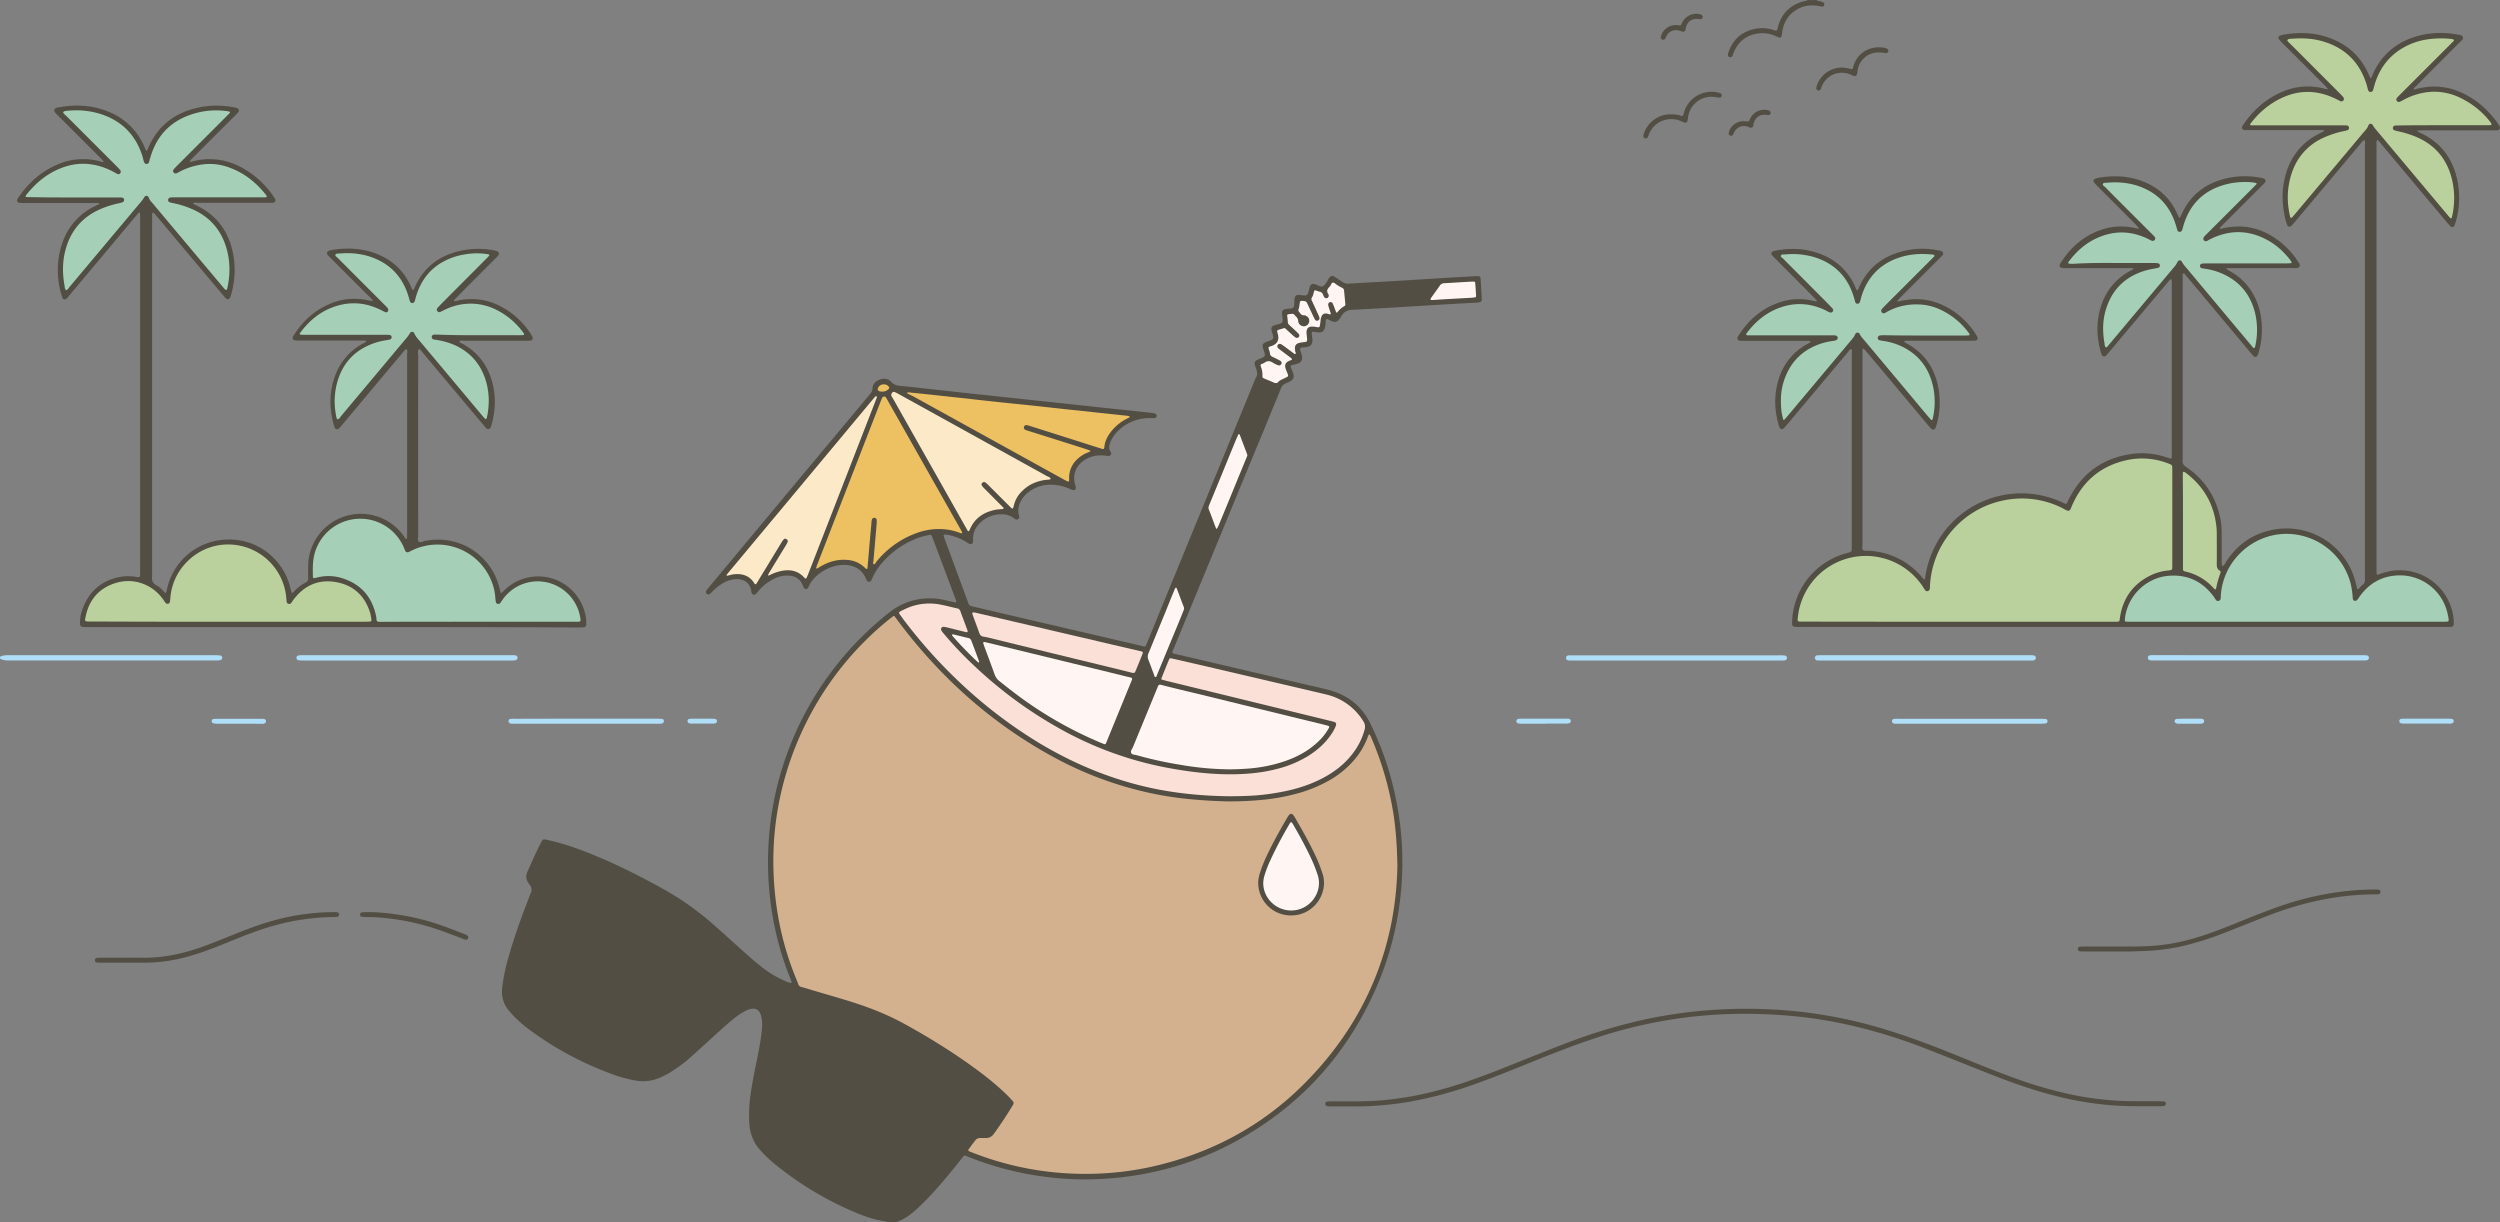 <svg xmlns="http://www.w3.org/2000/svg" viewBox="0 0 2433.6 1189.8"><rect x="0" y="0" width="2433.6" height="1189.8" fill="#808080" stroke="none"/><defs><style>.cls-1{fill:#524e43;}.cls-2{fill:#edc062;}.cls-3{fill:#d3b18f;}.cls-4{fill:#fae0d6;}.cls-5{fill:#fff6f3;}.cls-6{fill:#fce9c8;}.cls-7{fill:#bbd19d;}.cls-8{fill:#a5d0b7;}.cls-9{fill:#aedef8;}</style></defs><g id="Ebene_2" data-name="Ebene 2"><g id="Ebene_1-2" data-name="Ebene 1"><g id="Ebene_2-2" data-name="Ebene 2"><g id="Capa_1" data-name="Capa 1"><path class="cls-1" d="M863,1189.5c-.4-.2-.8-.6-1.3-.6-11.2-1.6-21.7-5.4-32-9.9a319.27,319.27,0,0,1-77.1-47.2,127.58,127.58,0,0,1-12.4-12c-6.8-7.4-10.1-16.2-10.8-26.1a144.4,144.4,0,0,1,1.5-30.1c2-13.6,5-27,7.6-40.5,1.3-6.8,2.4-13.5,3.1-20.4.4-4.3.6-8.6-.5-12.9a25.33,25.33,0,0,0-1.2-3.6,7,7,0,0,0-7.3-4.3,15.88,15.88,0,0,0-6,1.7,59,59,0,0,0-10.9,6.9c-7,5.4-13.4,11.4-19.9,17.3-7.8,7.1-15.6,14.2-23.5,21.3a136,136,0,0,1-16,12.3,89.18,89.18,0,0,1-15.2,8.2,40.61,40.61,0,0,1-22.6,2.2,130.5,130.5,0,0,1-25.3-7.2,316.87,316.87,0,0,1-77.4-41.9,125.93,125.93,0,0,1-15.6-13.5c-1.7-1.7-3.2-3.6-4.8-5.4-5.6-6.6-7.5-14.2-6.5-22.8a180.91,180.91,0,0,1,5.8-28.2c5.6-20,12.7-39.6,20.2-59a27.81,27.81,0,0,1,1.6-4,7.42,7.42,0,0,0-.9-8.5c-.4-.5-.7-1.1-1.1-1.6-2.6-3.6-2.8-7.2-1-11.3,3.6-8,7.1-16.1,11-24,.9-1.7,1.7-3.5,2.6-5.1,1.2-2.1,2-2.5,4.3-2,4.4,1,8.7,1.9,13,3.2,15.9,4.5,31.2,10.6,46.2,17.2,19.3,8.6,38.1,18.2,56.5,28.5a279.63,279.63,0,0,1,48.3,34.6c9.4,8.2,18.6,16.7,27.9,25,6.7,6,13.4,11.9,20.5,17.3a97.92,97.92,0,0,0,22.5,12.7,30.05,30.05,0,0,0,3.2,1.1c.6.2,1.2-.5,1-1.2-.3-.9-.6-1.8-1-2.7a299.07,299.07,0,0,1-17.8-63.6A309,309,0,0,1,866.1,595.9a61.83,61.83,0,0,1,27.7-12.5,65.41,65.41,0,0,1,25.7.7c3.4.8,6.8,1.6,10.3,2.3a1,1,0,0,0,1.1-.6v-.5c-.3-1.1-.7-2.1-1.1-3.2-7.2-19.2-14.4-38.3-21.6-57.5-2-5.2-1.7-4.1-6.1-3.3a55.14,55.14,0,0,0-13.2,4.3,84,84,0,0,0-31.2,23.5,58,58,0,0,0-8.8,14.2c-.6,1.3-1,2.9-2.7,3-2.1.2-2.6-1.5-3.2-3-4.1-9.3-11.5-13.2-21.4-13.4-12.5-.3-28.8,8.4-34.3,20.9a5.56,5.56,0,0,1-.9,1.7,2.61,2.61,0,0,1-3.5.3,1.79,1.79,0,0,1-.5-.7c-.5-1-.8-2.1-1.3-3.1a14.22,14.22,0,0,0-11.4-8.5,27,27,0,0,0-13.2,1.6,45.43,45.43,0,0,0-18.1,13.1,34.67,34.67,0,0,1-2.5,2.9c-1.6,1.6-3.8.8-4.4-1.4-.1-.5-.1-1-.2-1.4-1.3-8.7-8.1-12-15.6-11.5a28.28,28.28,0,0,0-12.6,4.3,45.51,45.51,0,0,0-9.7,7.8c-.8.8-1.6,1.6-2.4,2.3a2,2,0,0,1-2.7,0,2.24,2.24,0,0,1-.9-2.9,17.66,17.66,0,0,1,2.6-3.5q18.9-22.65,37.8-45.4,59.1-70.95,118.4-141.9c1.5-1.8,3-3.5,3.1-6.2.3-4.4,2.9-7.3,7.1-8.8s8.3-1,11.1,2.2c2.5,2.8,5.3,3.6,8.7,3.9,11.1,1.1,22.3,2.3,33.4,3.6,10.3,1.1,20.7,2.3,31,3.4,10,1.1,20,2.1,30.1,3.2,10.8,1.2,21.6,2.3,32.4,3.5,10,1.1,20,2.1,30.1,3.2,10.8,1.2,21.6,2.3,32.4,3.5,7,.8,14,1.5,21,2.2l35.8,3.9a12.86,12.86,0,0,1,1.9.4,2.32,2.32,0,0,1,1.6,2.6,2.13,2.13,0,0,1-1.9,1.9c-1.4.1-2.9,0-4.3,0a43.38,43.38,0,0,0-29.9,11.1,36.33,36.33,0,0,0-6.5,7.6,27.66,27.66,0,0,0-2.9,6c-.8,2.7-1.1,5.3.6,7.9.6,1,1.1,2,.3,3.1-.8,1.3-2.1,1.3-3.4,1.1a36.57,36.57,0,0,0-5.7-.5,28.27,28.27,0,0,0-16,4.2c-7.1,4.4-12.8,12.9-9.7,23.9a16.65,16.65,0,0,1,.8,3.2,2.18,2.18,0,0,1-1.9,2.5h-.8a26,26,0,0,1-3.6-1.3,43.28,43.28,0,0,0-16.2-3.9,35.08,35.08,0,0,0-23.4,7,28.72,28.72,0,0,0-7.3,8.2,18.6,18.6,0,0,0-2.4,13.8c.1.3.1.6.2.9.4,1.3.5,2.6-.8,3.5s-2.4.4-3.5-.4a18.68,18.68,0,0,0-11.5-4.2,29.07,29.07,0,0,0-23.2,9.5,20.34,20.34,0,0,0-5.7,14.4v2.9a2.44,2.44,0,0,1-2.6,2.2,1.93,1.93,0,0,1-1-.3c-1.1-.6-2.2-1.3-3.3-2a54.28,54.28,0,0,0-17.8-6.8,14.15,14.15,0,0,0-2.9-.2c-.8,0-1.2.5-1,1.2a25.33,25.33,0,0,0,1.2,3.6L942,585.5c.2.6.5,1.2.7,1.8.5,1.8,1.7,2.5,3.4,2.9,8.3,1.9,16.5,3.8,24.8,5.8q69.3,16.2,138.7,32.3c6.2,1.4,4.9,2.4,7.5-3.8l104.1-253.8a20.29,20.29,0,0,1,1.1-2.6c2.2-3,1.6-6,.5-9.1-.4-1.2-.9-2.4-1.2-3.6a3.84,3.84,0,0,1,2-4.9,12.27,12.27,0,0,1,2.6-1.2c.9-.4,1.8-.7,2.7-1.1,2.3-1.2,2.8-2.2,2.1-4.6-.5-1.7-1.2-3.3-1.6-5-.8-2.8-.1-4.2,2.5-5.4,1.7-.8,3.6-1.3,5.4-2.1s2.4-1.9,2-3.8c-.3-1.7-1-3.4-1.4-5.1-.8-3.3.1-4.8,3.3-5.8,1.7-.5,3.4-.8,5.1-1.4,1.9-.7,2.5-1.7,2.4-3.7s-.6-3.8-.7-5.7c-.2-3.1.9-4.4,4-4.9,1.1-.2,2.2-.1,3.3-.2,3.7-.4,4.4-1.2,4.6-4.8.1-1.6,0-3.2.2-4.8.4-2.9,1.6-3.9,4.5-3.8,1.6.1,3.2.4,4.8.5,2.2.2,3.3-.4,4-2.5s1-4,1.7-6c.9-2.5,2.4-3.2,4.9-2.5,1.5.5,3,1.2,4.4,1.8,2.1,1,3.7.4,5.1-1.2a25.88,25.88,0,0,0,3.4-5.2c2.3-4,3.8-4.3,7.7-1.7,2.4,1.6,4.8,3.2,7.2,4.7a8.18,8.18,0,0,0,5.1,1.1c15.2-.9,30.3-1.7,45.5-2.6,18.5-1.1,37-2.3,55.6-3.4l21.1-1.2c1.1-.1,2.2-.1,3.4-.1,1.9.1,2.7.8,2.8,2.6.4,6.5.8,13.1,1.1,19.6.1,2.3-.7,3-3.1,3.4-.6.1-1.3.1-1.9.2-12.9.7-25.9,1.4-38.8,2.2l-39.8,2.4c-6.2.4-12.5.8-18.7,1.1-7.8.4-15.6,1-23.5,1.2-4.8.1-8.3,2-10.7,6-.6,1-1.2,1.9-1.8,2.8-2.2,3.1-4.4,3.7-7.9,2.3-1-.4-2-1.1-3-1.5-1.9-.9-2.5-.6-2.7,1.7-.1,1-.1,1.9-.2,2.9a15.79,15.79,0,0,1-.9,4.2,5,5,0,0,1-5,3.7,27.76,27.76,0,0,1-5.7-.7c-1.2-.2-1.8.4-1.8,1.6s.2,2.2.3,3.3.3,1.9.4,2.9c.2,4.1-1.5,6.4-5.6,7.1-1.6.3-3.2.3-4.8.5q-2.1.3-1.5,2.4c.3,1.1.7,2.1,1,3.2.2.8.4,1.5.6,2.3.8,4.4-.5,6.7-4.8,8-1.5.5-3.1.8-4.6,1.2s-1.7,1.1-1.2,2.6c.7,1.8,1.5,3.5,2.1,5.4,1.2,3.8.3,6-3.2,8a22.13,22.13,0,0,1-3.5,1.6,8.61,8.61,0,0,0-5.4,5.6c-8.7,21.3-17.4,42.6-26.3,63.9q-38.7,94-77.5,188a3.55,3.55,0,0,1-.4.9c-1.6,4-2.6,4.3,2.7,5.5,39.4,9.1,78.8,18.4,118.1,27.6,9.6,2.3,19.3,4.4,28.9,6.8,19.2,4.7,33.4,15.8,42,33.5a302.72,302.72,0,0,1,25.3,76.3,298.82,298.82,0,0,1,5.4,68.7,305.14,305.14,0,0,1-30.4,123q-44.25,91.5-133.9,139.5a301.66,301.66,0,0,1-93.7,31.6,313,313,0,0,1-56.4,4.1,307,307,0,0,1-106.7-21.4c-5.9-2.3-4.4-2.9-8.5,2.2-10.5,13.2-21.1,26.2-32.8,38.3-2.7,2.8-5.4,5.5-8.2,8.1-6.7,6.2-13.7,12-22.7,14.6A61.82,61.82,0,0,0,863,1189.5Z"/><path class="cls-2" d="M882.7,382.7l.1-.2-.1.2c2.3,1.2,4.8,2.3,7.2,3.6L1036,467a35.92,35.92,0,0,0,3.4,1.7c.7.3,1.2-.1,1.3-.8a9.64,9.64,0,0,0,0-2.4c0-8.6,3.7-15.4,10.4-20.6a30.61,30.61,0,0,1,7-4.1c.9-.4,1.8-.7,2.7-1.1.3-.1.5-.4.7-.6-.2-.2-.4-.5-.7-.6-1.5-.6-3-1.1-4.5-1.6-18.1-5.8-36.3-11.5-54.4-17.2-1.2-.4-2.5-.7-3.6-1.2a2.39,2.39,0,0,1-1.5-3v-.1a2.57,2.57,0,0,1,3.2-1.5c1.2.3,2.5.7,3.7,1.1q27.9,8.85,55.7,17.7c4.4,1.4,8.8,2.8,13.3,4.2,1.5.5,2.1.1,2.3-1.5.5-5.8,3-10.7,6.5-15.2a46.46,46.46,0,0,1,14.6-12.2c1.1-.6,2.3-1.2,3.4-1.8.1-.1.3-.3.2-.4s-.2-.6-.4-.6a18.92,18.92,0,0,0-2.3-.5c-9.7-1-19.4-2.1-29.1-3.1l-31-3.3c-10.3-1.1-20.7-2.3-31-3.4s-20.7-2.1-31-3.2c-13.4-1.4-26.7-2.9-40-4.4-11.4-1.2-22.9-2.5-34.3-3.7-4.6-.5-9.2-.9-13.8-1.4C885,381.9,883.7,381.7,882.7,382.7Z"/><path class="cls-3" d="M1360.3,842.8c-.4-18.8-1.4-33.8-3.6-48.7a309.48,309.48,0,0,0-21.8-75.9,21,21,0,0,0-1.5-3c-.3-.5-.8-.5-1,0a28.8,28.8,0,0,0-1.3,3.1,73,73,0,0,1-12.7,21.3,91.47,91.47,0,0,1-25.6,20.7,134.67,134.67,0,0,1-31.1,12.4,195.24,195.24,0,0,1-34,6,311,311,0,0,1-37.4,1.3c-11.2-.4-22.4-1.1-33.5-2.2a333.16,333.16,0,0,1-39.8-6.4,351.09,351.09,0,0,1-93.4-35.5c-59.8-32.9-109.3-77.6-150-132.2-.9-1.2-1.7-2.3-2.6-3.5a1.13,1.13,0,0,0-1.5-.4.22.22,0,0,0-.2.2c-1.2.9-2.3,1.7-3.4,2.6a286.07,286.07,0,0,0-23.3,20.8c-53,52.4-85.6,124.7-89.4,199.4a312.66,312.66,0,0,0,3.4,64.1,292.46,292.46,0,0,0,18.8,66.8c3.1,7.6,1.1,5.9,9.1,8.3,14.1,4.3,28.2,8.2,42.3,12.6,18.7,5.8,36.8,12.8,54,22.3,18.5,10.2,36.6,21.1,54,33,15.2,10.4,30,21.3,43.4,34,2.4,2.3,4.8,4.7,7,7.2,1.9,2.1,1.9,2.7.5,5.1q-8.55,14.1-18.3,27.6a9,9,0,0,1-7.8,4h-5.3a5.69,5.69,0,0,0-5,2.4c-2.1,2.8-4.3,5.6-6.3,8.4-.7,1-.5,1.7.6,2.2a13.36,13.36,0,0,0,1.8.7,298.26,298.26,0,0,0,93.7,20.7,312.65,312.65,0,0,0,42.2-.5,293.74,293.74,0,0,0,41.7-6.4c59.1-13.6,110.1-41.8,151.9-85.8C1331.1,990.7,1358.8,920.1,1360.3,842.8Z"/><path class="cls-4" d="M1197,775.1c19.9-.1,32.7-.8,50.4-4.2,13.9-2.6,27.3-6.7,39.9-13.3,11.5-6,21.6-13.7,29.5-24.1a66.34,66.34,0,0,0,11.5-23,9.75,9.75,0,0,0-1.3-8.6,57.49,57.49,0,0,0-32.8-25c-2.6-.8-5.3-1.3-7.9-2q-58.8-13.8-117.6-27.5c-9.2-2.1-18.4-4.3-27.6-6.3-2.4-.6-2.5-.5-3.5,1.9-1.7,4-3.3,8-4.9,12-.7,1.8-1.4,3.6-2.1,5.3a1,1,0,0,0,.5,1.3c.1,0,.2.1.3.1,2.6.7,5.2,1.4,7.9,2q74.25,18.15,148.6,36.3c3.6.9,7.1,1.7,10.7,2.7,1.9.5,2.4,1.8,1.8,3.7a37.71,37.71,0,0,1-4.5,8.4c-6,8.9-13.9,15.8-23,21.4a108.71,108.71,0,0,1-31,12.6c-15.8,4-31.8,5.1-48.1,4.9-19.9-.3-39.5-2.9-59-6.6a344,344,0,0,1-96.8-34.3,414.87,414.87,0,0,1-88.9-64A359.22,359.22,0,0,1,919,617.2a27.85,27.85,0,0,1-2.6-3.4,2.43,2.43,0,0,1,.8-3.3,2,2,0,0,1,1.5-.3,31,31,0,0,1,4.2.8c5.7,1.4,11.5,2.9,17.2,4.3,1.6.4,2.2-.2,1.7-1.6-2.3-6.3-4.7-12.6-7-18.9a3.92,3.92,0,0,0-3.1-2.6c-5.3-1.1-10.6-2.6-15.9-3.6a55.18,55.18,0,0,0-35.1,4.4c-7.4,3.6-6.5,2.5-2.1,8.8a35.53,35.53,0,0,0,2.3,3.1,484.5,484.5,0,0,0,49,55.2,460.14,460.14,0,0,0,82.2,63.5c30.8,18.4,63.4,32.4,98.3,41.1C1139.1,771.9,1168.3,774.8,1197,775.1Z"/><path class="cls-2" d="M853.4,509.4c-1,12.3-2.1,24.2-3.1,36.1-.1,1.3-.6,2.5-.1,3.8,1.8.1,2.2-1.6,3-2.6a89.38,89.38,0,0,1,38.5-27.6,62.17,62.17,0,0,1,30.2-3.6,56.5,56.5,0,0,1,13.4,3.6,3,3,0,0,0,1.3-.2c.1,0,0-.6-.1-.9-.5-1-1-2-1.6-3q-35.4-62.55-70.8-125.2c-.6-1-1.1-2-1.7-2.9a2.08,2.08,0,0,0-2.9-.5,1.78,1.78,0,0,0-.7.8c-.7,1.3-1.1,2.6-1.7,4q-17.7,45.6-35.4,91.1c-8.6,22-17.1,44.1-25.7,66.1-.5,1.2-.9,2.4-1.3,3.6a1.48,1.48,0,0,0,0,1.3c.3.4.8.1,1.2-.1,1.1-.7,2.1-1.4,3.2-2,8.4-4.8,17.4-7.2,27.1-6a26.08,26.08,0,0,1,14.3,6.2c.9.7,1.6,1.5,2.5,2.3a.89.89,0,0,0,1.3-.3.37.37,0,0,0,.1-.3,3.4,3.4,0,0,0,.1-1c.7-7.6,1.3-15.3,2-22.9.6-7.2,1.3-14.3,1.9-21.5a8.56,8.56,0,0,1,.5-2.3,2.35,2.35,0,0,1,2.4-1.3,2,2,0,0,1,2,1.7A21.66,21.66,0,0,1,853.4,509.4Z"/><path class="cls-5" d="M1196.6,748.9c6.4,0,12.8-.3,19.2-.8a143.22,143.22,0,0,0,34.2-6.9c12.4-4.2,23.8-10.2,33.3-19.4a52.82,52.82,0,0,0,10.3-13.2c.6-1.2.4-1.7-.9-2.1s-2.5-.7-3.7-1q-62.1-15.15-124.3-30.4c-11.2-2.7-22.4-5.3-33.5-8.2-3.1-.8-3.4-.5-4.5,2.4-.3.9-.7,1.8-1.1,2.7-7.6,18.5-15.2,36.9-22.8,55.4-.8,1.8-2.6,3.8-1.6,5.7.9,1.7,3.4,1.5,5.2,2a372.19,372.19,0,0,0,41.6,9.2A293,293,0,0,0,1196.6,748.9Z"/><path class="cls-6" d="M976.9,495c.2-.8-.4-1.2-.9-1.6-5.9-5.9-11.7-11.8-17.6-17.7a17.38,17.38,0,0,1-2.5-2.9,2,2,0,0,1,.1-2.6,2.48,2.48,0,0,1,3-.7,22.58,22.58,0,0,1,2.9,2.5l20,20c.9.9,1.8,1.8,2.8,2.7.7.7,1.3.4,1.7-.7.1-.5.3-.9.4-1.4a28.64,28.64,0,0,1,8.4-14.8c6.4-6.3,14.2-9.6,23-10.7,1.5-.2,3.2,0,4.6-.8-.6-2-2.6-2.2-4-3q-72.3-40.05-144.7-80.1c-1-.5-2-1.1-3-1.5a2,2,0,0,0-1.3-.2,3.07,3.07,0,0,0-2.1,3.7,3,3,0,0,0,.4.8c.5,1,1.1,1.9,1.7,2.9q23.55,41.7,47.2,83.5,11.7,20.7,23.3,41.3l1.2,2.1c.3.5.5,1.3,1.2,1.3s.9-.8,1.2-1.3c4.7-11.4,13.6-17.3,25.4-19.6,2.3-.4,4.8-.5,7.1-.7A1.21,1.21,0,0,1,976.9,495Z"/><path class="cls-5" d="M958.1,624.9c-.6.3-1.2.3-1,1a29.92,29.92,0,0,0,1,3.2c3.4,9.1,6.8,18.2,10.1,27.4a14.13,14.13,0,0,0,5,6.8c6.9,5.5,13.8,10.9,20.9,16.1a384.09,384.09,0,0,0,76.2,43.1c1.5.6,3,1.2,4.4,1.8,1,.4,1.5,0,1.9-.8a28.8,28.8,0,0,0,1.3-3.1c7.5-18.3,15-36.7,22.5-55,2.6-6.3,2.7-5.2-3.7-6.8-20.5-5.1-40.9-10-61.4-15l-74-18C960.2,625.4,959.2,625.2,958.1,624.9Z"/><path class="cls-6" d="M784.2,563.2c.3-.1.7-.2.8-.4.7-1.5,1.3-2.9,1.9-4.4q32.7-84,65.3-168c.4-1,.8-2.1,1.2-3.1.2-.6.3-1.3-.3-1.7-.2-.1-.9.3-1.2.6-.8.8-1.5,1.7-2.2,2.5Q780,472.4,710.2,556c-.9,1.1-1.8,2.2-2.7,3.4-.2.2-.2.6-.3.9.3,0,.6.2.9.1,1.9-.4,3.7-1,5.6-1.3,8.4-1,15.6.9,20.4,8.4a3.51,3.51,0,0,0,.5.8,1,1,0,0,0,1.3.3l.3-.3c.7-1,1.4-2.2,2-3.2,7.4-12.2,14.8-24.3,22.2-36.5a17.18,17.18,0,0,1,2.5-3.5,1.88,1.88,0,0,1,2.6-.3,2.22,2.22,0,0,1,1.2,2.8,22.11,22.11,0,0,1-1.8,3.4l-15,24.6c-.7,1.2-1.5,2.5-2.1,3.7a1.1,1.1,0,0,0,0,.8c.1.2.6.2.8.1a43.88,43.88,0,0,1,8.4-3.5c9.9-2.9,19-2.3,26.3,6A4.05,4.05,0,0,0,784.2,563.2Z"/><path class="cls-4" d="M1112.6,635.2a2.84,2.84,0,0,0-1-.9,8.65,8.65,0,0,0-2.3-.6q-78.15-18.3-156.3-36.5c-1.6-.4-3.1-.7-4.7-1s-2.1.4-1.6,1.9c1.7,4.8,3.5,9.6,5.3,14.4.7,1.9,1.2,4.1,2.4,5.7,1.4,1.8,4.1,1.6,6.2,2.1q59.85,14.7,119.6,29.2c7.1,1.7,14.3,3.5,21.4,5.3,2.6.6,3,.4,4-2.1,2.2-5.3,4.4-10.6,6.5-16C1112.3,636.2,1112.4,635.7,1112.6,635.2Z"/><path class="cls-5" d="M1309.4,293.8c-.3-3.5-.7-7.1-1-10.8a3.13,3.13,0,0,0-2.1-2.9c-1.6-.8-3.1-1.7-4.6-2.6s-2.7-2.4-4-2.4c-1.8,0-2,2.6-3.2,3.8-2.3,2.1-3.6,4.4-1.4,7.5a1.74,1.74,0,0,1,.3,1.4,2.21,2.21,0,0,1-1.4,2.3,2.3,2.3,0,0,1-2.6-.5,7.68,7.68,0,0,1-1.4-2.5,4.27,4.27,0,0,0-3.7-3.2,28.27,28.27,0,0,1-3.1-1.1c-1.2-.4-1.8-.2-2.1,1.1-.5,1.9-.8,3.8-1.9,5.4a3.35,3.35,0,0,0-.1,3.6c2,4.3,4,8.7,6,13.1a16.92,16.92,0,0,1,1.3,3.1,2.43,2.43,0,0,1-1.2,2.8,2.22,2.22,0,0,1-3-.6c-.6-1-1.1-2-1.6-3-2-4.3-4.1-8.7-6.1-13a3.24,3.24,0,0,0-2.8-2.2c-4.2-.5-4.2-.6-4.7,3.8a31.48,31.48,0,0,1-.9,4.2,1.91,1.91,0,0,0,0,1.8c1.5,1.8,2.4,4.3,5.4,4a4.07,4.07,0,0,1,1.8.5,5.26,5.26,0,0,1,3.1,5.9,5.35,5.35,0,0,1-6.3,4.2,5.58,5.58,0,0,1-4-3.3,5.85,5.85,0,0,1-.4-1.9c-.1-2.9-2.5-4.3-4.1-6.3a2.11,2.11,0,0,0-1.3-.5c-1.4.1-2.9.2-4.3.4a1.2,1.2,0,0,0-1,1.3v.1c.2,1.9.5,3.8.6,5.7a4,4,0,0,0,1.5,3.4c2.4,2.2,4.7,4.3,7,6.5.8.8,1.6,1.6,2.3,2.4a2.25,2.25,0,0,1,0,2.7,2.48,2.48,0,0,1-3,.7c-.8-.5-1.5-1.1-2.3-1.7-2.5-2.3-5-4.5-7.4-6.8a1.9,1.9,0,0,0-2.1-.7c-1.8.6-3.7,1.1-5.5,1.7a1.31,1.31,0,0,0-.8,1.6c.1.5.2.9.3,1.4,2.1,6.8-.1,10.9-6.7,12.9-2.5.8-2.4.9-1.6,3.4a16.81,16.81,0,0,1,.9,3.2c0,2.4,1.6,3.3,3.4,4.1,2.2,1,4.3,2.1,6.4,3.2,1.4.8,1.9,2,1.4,3.2a2.59,2.59,0,0,1-3.6,1.2,19,19,0,0,1-4.3-2.1c-2.9-1.9-5.7-2.6-8.7-.1a8.49,8.49,0,0,1-2.2.9c-1.5.7-1.8,1.1-1.3,2.6a21.7,21.7,0,0,1,1.6,9.4c-.1,1.4.7,2,1.8,2.4,3.1,1.3,6.2,2.5,9.3,3.9,1.9.9,3.2.7,4.6-.9,1.2-1.3,2.9-1.9,4.5-2.7,1.3-.6,2.6-1.2,3.9-1.9a1.64,1.64,0,0,0,.8-2c-.3-.9-.7-1.8-1-2.7a27.4,27.4,0,0,1-1.5-4c-.8-3.1.2-5.2,3.1-6.7.8-.4,1.8-.7,2.7-1.1a.72.72,0,0,0,.5-.9c0-.1-.1-.2-.2-.3a8.64,8.64,0,0,0-1.4-1.3c-3.1-2.3-6.2-4.6-9.2-6.9a17.09,17.09,0,0,1-2.6-2.1,2.44,2.44,0,0,1-.4-3.1,2.54,2.54,0,0,1,3.4-.7c.8.5,1.6,1.1,2.4,1.6,3,2.2,5.9,4.4,8.9,6.6.8.5,1.6,1.7,2.4,1.2,1.1-.6,0-1.6-.1-2.5s-.2-1.9-.3-2.9c0-2.6,1-4.2,3.5-5.1a19.42,19.42,0,0,1,3.3-.7c1.1-.2,2.2-.2,3.3-.3a2,2,0,0,0,1.8-2.2v-.2a19.42,19.42,0,0,0-.2-2.4c-.1-1.6-.4-3.2-.4-4.8.1-3.8,2-5.6,5.7-5.5a29.6,29.6,0,0,1,5.2.7c1.1.1,1.9-.2,2.1-1.4.3-1.7.5-3.5.7-5.2a12.29,12.29,0,0,1,1-4.2,4.31,4.31,0,0,1,4.7-2.6c1.1.1,2.1.6,3.2.8a.73.73,0,0,0,1-.4.64.64,0,0,0,0-.6c-.6-1.8-1.2-3.6-1.8-5.5a28.64,28.64,0,0,1-.7-2.8,2.58,2.58,0,0,1,1.7-2.6,2.55,2.55,0,0,1,2.8,1.4c.4.9.7,1.8,1.1,2.7.7,1.8,1.3,3.6,2,5.4.3.7.9,1,1.4.4a20.63,20.63,0,0,1,6.8-6,1.81,1.81,0,0,0,.9-2C1309.5,295.2,1309.5,294.6,1309.4,293.8Z"/><path class="cls-5" d="M1214.3,443.2c-.3-.9-.6-1.7-.8-2.4-2.1-5.5-4.2-11-6.3-16.6-.2-.5-.4-.9-.6-1.3-.4-.7-.9-.3-1.1,0-.6,1.1-1.1,2.3-1.6,3.4-5.2,12.5-10.3,25.1-15.4,37.6-3.8,9.2-7.5,18.3-11.3,27.4-.6,1.5-1.2,2.8-.5,4.6,2.4,5.9,4.5,11.9,6.8,17.9a2.18,2.18,0,0,0,.5.8c.2.3.5.3.7-.1a35.92,35.92,0,0,0,1.7-3.4q9.3-22.35,18.4-44.7l8.4-20.4C1213.6,445.2,1213.9,444.1,1214.3,443.2Z"/><path class="cls-5" d="M1144.8,571.9c-.2.2-.6.4-.7.6a12.27,12.27,0,0,0-1.2,2.6c-2.9,6.9-5.7,13.9-8.5,20.9-5.5,13.3-10.9,26.6-16.4,39.9a7.92,7.92,0,0,0-.1,6.4c1.9,4.7,3.6,9.6,5.4,14.3.4.9.3,2.5,1.6,2.4,1,0,1.1-1.4,1.5-2.3l15-36.3c3.5-8.4,7-16.8,10.4-25.3.5-1.3,1.2-2.5.6-4.1-2.4-6.1-4.6-12.3-7-18.4A4.35,4.35,0,0,0,1144.8,571.9Z"/><path class="cls-5" d="M1413.4,290.9h0c6.5-.4,13.1-.7,19.6-1.1a27,27,0,0,0,2.8-.4,1.16,1.16,0,0,0,1.1-1.3c-.3-4.3-.5-8.6-.9-12.9a1.22,1.22,0,0,0-1.3-1.1h-1.4c-9.1.5-18.2,1.1-27.3,1.6a5.15,5.15,0,0,0-4.4,2.3c-2.7,4-5.6,7.8-8.3,11.7a3.29,3.29,0,0,0-.7,1.3c-.1.4-.1,1,.6,1h2.4C1401.5,291.6,1407.5,291.2,1413.4,290.9Z"/><path class="cls-5" d="M953.1,644.4v-.5c-2.5-6.9-5.1-13.7-7.7-20.6a3.54,3.54,0,0,0-2.8-2.2c-4.8-1.1-9.6-2.4-14.4-3.5-.4-.1-1.2-.1-1.3.1-.4.6.1,1.2.5,1.6,7.7,8.8,15.8,17.1,24.3,25.1a3.51,3.51,0,0,0,.8.5C952.9,645,953.1,644.8,953.1,644.4Z"/><path class="cls-2" d="M859.5,381.2a8.28,8.28,0,0,0,5.5-2.5,1.6,1.6,0,0,0,.3-2.2l-.3-.3c-2.1-2.6-6.3-2.5-8.3-1-1.6,1.2-2.8,3.4-2.1,4.5.9,1.4,2.4,1.4,3.8,1.5Z"/><path class="cls-1" d="M2433.6,124.9c-.9,1.2-1.7,2.2-3.5,2-1.3-.1-2.6,0-3.8,0h-68.2c-1.4,0-2.9.1-4.3.1-.4,0-.6.2-.5.6a.52.52,0,0,0,.2.4c.8.5,1.7.9,2.5,1.3,19.8,9.1,31.4,24.7,36,45.7a83.74,83.74,0,0,1-1.6,41.3c-.4,1.2-.8,2.4-1.3,3.6a2.18,2.18,0,0,1-3.1.8c-.1,0-.1-.1-.2-.1a29.12,29.12,0,0,1-3-3.1c-11.9-14.2-23.9-28.4-35.8-42.7-10-11.9-19.9-23.8-29.9-35.7a26.22,26.22,0,0,0-2.2-2.5,1,1,0,0,0-.9-.1,1.79,1.79,0,0,0-.5.7,6.6,6.6,0,0,0-.1,1.4V553.3c0,1.6,0,3.2.1,4.8.1,1.3.6,1.6,1.9,1.1a64.84,64.84,0,0,1,12.9-3.5,52.59,52.59,0,0,1,59.8,44.1,58.07,58.07,0,0,1,.5,7.2c0,2.3-.9,3.1-3.2,3.3H1753.2a56.13,56.13,0,0,1-5.8-.1c-1.9-.2-3-1.2-2.9-3.1a67.1,67.1,0,0,1,.9-11,71.37,71.37,0,0,1,52.5-57.7c4.6-1.2,4.7-1.2,4.7-6V343.8c0-1.3.8-3.3-.8-3.8-1.1-.3-1.9,1.5-2.7,2.5l-59.9,71.3c-.9,1.1-1.9,2.2-2.9,3.2a2.42,2.42,0,0,1-3.5-.1,3,3,0,0,1-.5-.7,13.36,13.36,0,0,1-.7-1.8c-4.6-15.6-4.9-31.2.3-46.7a57.27,57.27,0,0,1,27.7-33c1-.5,1.9-1.1,2.9-1.7.1-.1,0-.6-.2-.8a1.61,1.61,0,0,0-.9-.3c-1.4,0-2.9-.1-4.3-.1h-59a38.54,38.54,0,0,1-4.8-.2,2.28,2.28,0,0,1-2-2.6,1.85,1.85,0,0,1,.2-.7,5.56,5.56,0,0,1,.9-1.7c10-15.6,23.3-27.1,41.2-32.7a57.75,57.75,0,0,1,30.3-1.3c1.2.3,2.5.6,3.8.8a2.92,2.92,0,0,0,.9-.2c-.1-.3-.1-.7-.3-.9-.5-.6-1.1-1.2-1.6-1.8-1.3-1.4-2.7-2.7-4.1-4.1-11.7-11.8-23.5-23.6-35.2-35.4a34.46,34.46,0,0,1-2.6-2.8,2.21,2.21,0,0,1,.4-3.1c.1-.1.2-.1.3-.2a5.84,5.84,0,0,1,2.2-.8c16.8-3.3,33.1-2.2,48.8,5a58,58,0,0,1,29.5,30.2c.5,1.1.7,2.5,1.8,3.3,1.4-.7,1.5-2.2,2.1-3.4,8.8-19.4,24.1-30.6,44.5-35.2a77.91,77.91,0,0,1,33.3-.1c1.6.3,3.3.6,3.8,2.4.4,1.6-.9,2.6-1.9,3.6L1863.5,276c-4.5,4.5-9.1,9-13.6,13.6a34.46,34.46,0,0,0-2.6,2.8c-.2.2-.2.6-.3.9a2.92,2.92,0,0,0,.9.2,85.83,85.83,0,0,1,9.9-1.8c14.4-1.8,27.6,1.5,40,8.8a77,77,0,0,1,25.3,24.5,17.4,17.4,0,0,1,1.8,3.3,2.31,2.31,0,0,1-1.1,3,1.45,1.45,0,0,1-.7.2,38.54,38.54,0,0,1-4.8.2h-60c-1.4,0-2.9-.3-4.3.3-.2.1-.3.7-.3.8a9.06,9.06,0,0,0,1.6,1.1c18.9,9.9,29,25.9,32.1,46.7a79,79,0,0,1-2.2,32.8,17.26,17.26,0,0,1-1.1,3.2,2.47,2.47,0,0,1-3.2,1.4,3.51,3.51,0,0,1-.8-.5c-.9-.9-1.7-1.9-2.6-2.8q-29.85-35.7-59.8-71.4c-1-1.2-2.1-2.4-3.2-3.6a1.08,1.08,0,0,0-.8-.2.58.58,0,0,0-.6.6h0c0,1.3-.1,2.6-.1,3.8V530.6c0,1.7-.8,3.9.7,5,1.1.8,3.1.4,4.7.5a72.79,72.79,0,0,1,32.5,9.1,71.11,71.11,0,0,1,19.2,15.7c.7.8,1.4,1.7,2.2,2.6a1.23,1.23,0,0,0,.8.4c.6,0,.7-.5.8-1a27.41,27.41,0,0,0,.5-2.8,94.49,94.49,0,0,1,108-78.7,96.27,96.27,0,0,1,25,7.6c.9.4,1.7.9,2.6,1.2,1.2.5,1.6.3,2.3-.9.5-1,.9-2,1.4-3,12.1-24.3,31.3-39.2,58.1-43.9a74.61,74.61,0,0,1,36.9,2.7l3.6,1.2a1.2,1.2,0,0,0,1.6-.6,1.09,1.09,0,0,0,.1-.5c.1-1.3.1-2.6.1-3.8V276.3c0-1.3-.1-2.6-.2-3.8a1.06,1.06,0,0,0-.6-.7c-.2-.1-.6.1-.8.3a34.67,34.67,0,0,0-2.5,2.9c-8.5,10.2-17.1,20.3-25.6,30.5L2052.9,343a34.67,34.67,0,0,1-2.5,2.9c-1.7,1.7-3.7,1.3-4.6-.8-.2-.4-.3-.9-.5-1.4-4.7-15.9-5-31.8.6-47.6a57.82,57.82,0,0,1,27.3-32.2,26.94,26.94,0,0,0,2.9-1.6.75.75,0,0,0,.5-.7c0-.2-.4-.5-.6-.5-1.4-.1-2.9-.1-4.3-.1h-60.5a31,31,0,0,1-4.3-.2,2.37,2.37,0,0,1-2-2.7,1.42,1.42,0,0,1,.2-.6,5.56,5.56,0,0,1,.9-1.7c10.4-16.2,24.2-27.9,43-33.2,10.1-2.9,20.2-2.7,30.4-.4a12.86,12.86,0,0,0,1.9.4,1.61,1.61,0,0,0,.7-.4c.1-.1,0-.3-.1-.4l-2.9-3.2c-12.5-12.6-25.1-25.2-37.6-37.7-1-1-2-2.1-2.9-3.2a2.36,2.36,0,0,1,.3-3.3,3.13,3.13,0,0,1,1-.5c.9-.3,1.9-.6,2.8-.8,14.9-2.6,29.6-2,43.9,3.7,15.1,6,26.2,16.3,32.9,31.2a37.78,37.78,0,0,0,1.7,3.5c.2.3.6.9,1,.2s.7-1.4,1.1-2.1c8.8-20.3,24.5-31.8,45.8-36.4a81.44,81.44,0,0,1,31.5-.2,28.64,28.64,0,0,1,2.8.7c2.3.8,2.7,2.6,1.1,4.5a34.39,34.39,0,0,1-2.7,2.7L2164,218.6c-1,1-2,2.1-3,3.1-.2.2-.3.7-.2.8a2,2,0,0,0,.9.2,2.92,2.92,0,0,0,.9-.2c24.2-5.8,44.8,1.1,62.6,17.8a79.38,79.38,0,0,1,10,11.6c.8,1.2,1.5,2.4,2.4,3.6,2.2,3.1,1,5.7-2.9,5.5-5-.2-9.9,0-14.9,0h-48.5c-1.3,0-2.5.1-3.8.2-.1,0-.3.7-.2.7,1.1.7,2.2,1.3,3.3,2a56.66,56.66,0,0,1,21.9,21,62.42,62.42,0,0,1,8.2,22.4,79,79,0,0,1-1.9,35.2,15.51,15.51,0,0,1-1.3,3.6,2.28,2.28,0,0,1-3,1.1,2.09,2.09,0,0,1-.6-.4c-1-1-2-2.1-2.9-3.2q-30.45-36.45-61-72.9l-3.4-4c-.3-.3-.8-.7-1.1-.6-.8.1-.7.9-.8,1.5-.1,1.3,0,2.6,0,3.8V446.6a3.3,3.3,0,0,1,0,1.4c-.5,3.1.9,4.9,3.4,6.6,17.3,11.7,28.3,27.9,32.9,48.4a73.69,73.69,0,0,1,1.7,16.2v26.4c0,1.3,0,2.6.1,3.8a1.17,1.17,0,0,0,1,1.4,1.85,1.85,0,0,0,1.2-.7,17.48,17.48,0,0,0,1.8-2.9c10.6-16.6,25.4-27.3,44.7-31.3a69.28,69.28,0,0,1,81.7,51.7c.5,2,1,4,1.4,6,2.5-.4,3.1-3,5-4.1,2.2-1.4,2.7-3.4,2.5-5.8-.1-1.1,0-2.2,0-3.4V142.2c0-1.9.8-4.1-.7-5.9-1.8.8-2.7,2.6-3.9,4q-31.35,37.35-62.6,74.6c-1.3,1.6-2.7,3.2-4.1,4.7-1.7,1.7-3.8,1.3-4.5-.9a67.36,67.36,0,0,1-2.4-8.8c-2.8-13.7-2.7-27.4,1.3-40.8,5.4-18.1,16.5-31.5,33.8-39.7,1.1-.5,2.2-1.2,3.4-1.8.1,0,.1-.3.1-.4s-.1-.3-.1-.4a19.42,19.42,0,0,0-2.4-.2h-71c-1.3,0-2.6.1-3.8,0-2.5-.2-3.4-1.8-2.3-3.9a8.64,8.64,0,0,1,1-1.6c9.6-14.1,21.9-25,37.6-31.7a62.31,62.31,0,0,1,40.4-3.3c1.1.3,2.2.6,3.3.8.2-.1.5-.2.7-.3s0-.3-.1-.4l-2.9-3.2-41.4-41.4a37.28,37.28,0,0,1-3.2-3.6,2.2,2.2,0,0,1,.5-3,.76.76,0,0,1,.5-.2,14.26,14.26,0,0,1,2.7-.9c18.3-3.3,36-2.1,52.9,6.1,14.1,6.8,24.2,17.5,30.6,31.8.5,1,.9,2.1,1.3,3.1.2.4.5,1,.8,1,.7.1,1-.6,1.2-1.2.4-.9.7-1.8,1.1-2.7,7.6-17,20.1-28.6,37.5-35,15-5.5,30.3-6.1,45.9-3.2,1.6.3,3.7.3,4.2,2.5.4,1.9-1.1,2.9-2.2,4q-20.85,20.85-41.7,41.8l-2.7,2.7c-.5.6-1.6,1.2-1.3,1.9.6,1.1,1.6.1,2.4-.1a76.53,76.53,0,0,1,15.1-2.3,63.91,63.91,0,0,1,29.8,6.2c14.1,6.6,25.3,16.6,34.3,29.2.9,1.3,1.6,2.7,2.4,4.1Z"/><path class="cls-7" d="M1906.5,605.2h150.7c7.2,0,5.6.6,6.7-5.7,3.3-18.5,13.5-31.8,30.4-39.8a50.41,50.41,0,0,1,16.6-4.4c3.6-.4,3.7-.5,3.7-4V457.8c0-1.1,0-2.2-.1-3.4a2.37,2.37,0,0,0-1.5-2.3c-.7-.3-1.5-.6-2.2-.9a70.11,70.11,0,0,0-40.5-3.3c-25.4,5.6-43.1,20.6-53.4,44.5-.3.7-.6,1.5-.9,2.2-1.2,2.8-2.2,3.2-4.8,1.9a22.11,22.11,0,0,1-3.4-1.8,87.44,87.44,0,0,0-56.9-7.7,89.53,89.53,0,0,0-72.2,83.5,14.15,14.15,0,0,1-.2,2.9,2.63,2.63,0,0,1-1.8,2,2.38,2.38,0,0,1-2.6-.8,22,22,0,0,1-2.1-3.2,66.51,66.51,0,0,0-121.7,27.8c-.8,6.3-.9,5.9,5,5.9h3.4Q1832.5,605.25,1906.5,605.2Z"/><path class="cls-8" d="M2226.1,605.2h153.6c4.2,0,4.3-.2,3.6-4.4a20.48,20.48,0,0,0-.5-2.4,47.41,47.41,0,0,0-47.5-38.3c-15.9.3-28.6,7.2-38,20.1-.7.9-1.2,1.9-1.9,2.8-1.2,1.6-2.3,2.2-3.5,1.8-1.5-.5-1.6-1.8-1.7-3.1a79.42,79.42,0,0,0-2-13.7,64.56,64.56,0,0,0-70.5-47.8c-29.7,3.9-54.3,28.8-55.9,60.3a12.1,12.1,0,0,1-.1,1.9,2.58,2.58,0,0,1-1.9,2.5,2.44,2.44,0,0,1-2.9-1.1c-.7-1.1-1.4-2.2-2.1-3.2-11.1-14.9-25.9-21.8-44.6-20-17.3,1.6-36.4,14.7-41.2,38a46,46,0,0,0-.6,5.2,1.13,1.13,0,0,0,.9,1.3h.2c1.6.1,3.2.1,4.8.1Z"/><path class="cls-7" d="M2377.9,121.9h42.7c1.3,0,2.6,0,3.8-.1.9,0,1.2-.8.7-1.7-.3-.4-.5-.8-.8-1.2a81.86,81.86,0,0,0-30.5-24.2,57,57,0,0,0-29.9-5.1,64.56,64.56,0,0,0-24.5,7.8,35.92,35.92,0,0,1-3.4,1.7,2.49,2.49,0,0,1-2.7-.6,2.55,2.55,0,0,1-.1-3.1c.9-1.1,1.9-2.1,2.9-3.1l49.2-49.2,2.7-2.7c.4-.5,1.1-1,.7-1.6a2.84,2.84,0,0,0-1.7-.7,13.51,13.51,0,0,0-2.8-.4,92.57,92.57,0,0,0-22.9.9,66.72,66.72,0,0,0-22,7.9c-13.9,8-22.7,19.9-27.5,35-.5,1.7-.9,3.4-1.4,5.1-.4,1.4-.8,2.8-2.7,2.9-1.4.1-2.2-.7-2.8-2.8-.4-1.4-.7-2.8-1.1-4.2-6.6-21.5-20.6-35.6-42.2-42.1-9.9-3-20.1-3.5-30.4-2.7-1.6.1-3.5-.2-4.7,1.4.5,1.6,1.9,2.5,3,3.6q24.45,24.45,48.8,48.9c1,1,2,2.1,2.9,3.2a2.55,2.55,0,0,1-.6,3.5,2.41,2.41,0,0,1-2.2.3c-1.6-.8-3.1-1.6-4.7-2.4-18.9-9.2-37.6-9-56.1.9a80.46,80.46,0,0,0-20.5,15.7c-2.2,2.3-4.2,4.8-6.2,7.3-.9,1-.5,1.9.8,1.9H2280c1.4,0,2.9,0,4.3.1a2.45,2.45,0,0,1,2.3,2.1,2.32,2.32,0,0,1-1.6,2.6c-1.4.4-2.8.7-4.2,1a93.3,93.3,0,0,0-21.2,7.3,56.15,56.15,0,0,0-27.7,30.6,74.14,74.14,0,0,0-4.4,34.9,90.38,90.38,0,0,0,1.8,10.4c.2,1.2,1.1,1.4,2,.5s1.5-1.7,2.2-2.5q33.15-39.45,66.3-79c2.1-2.5,4.6-4.8,5.8-8.1.7-1.9,3.1-1.9,4.2,0a26.06,26.06,0,0,0,3.1,4.3l70.3,83.8c.6.7,1.2,1.5,1.9,2.2a.85.85,0,0,0,1.3,0c.1-.1.2-.2.2-.3.3-1.1.6-2.2.8-3.3a79.54,79.54,0,0,0,0-31.5c-4.4-21.1-16.3-36.1-36.5-44.3a98.59,98.59,0,0,0-16-4.9,32.51,32.51,0,0,1-4.2-1.1,2.29,2.29,0,0,1-1.4-2.3,2.55,2.55,0,0,1,2.1-2.3c1.4-.1,2.9-.1,4.3-.1C2349.8,121.9,2363.8,121.9,2377.9,121.9Z"/><path class="cls-8" d="M2056.7,256h39.8a31.08,31.08,0,0,1,4.3.3,2,2,0,0,1,1.7,2,2.21,2.21,0,0,1-1.3,2.3l-2.8.6c-3.1.6-6.3,1.1-9.4,2-18.8,5.4-31.9,17.1-38.3,35.8-3.9,11.3-4.2,22.9-2.2,34.6.3,1.6,0,3.5,1.6,4.7,1.6-.7,2.3-2.2,3.3-3.3q31.35-37.35,62.6-74.6a20.45,20.45,0,0,0,3.7-5.5,2.37,2.37,0,0,1,3-1.3,1.8,1.8,0,0,1,1.2,1.2,34.63,34.63,0,0,0,4.9,6.5q30.9,37.05,61.9,74c.7.9,1.4,1.7,2.2,2.6.4.5.8,1.1,1.5.8s.7-1,.9-1.6a71.89,71.89,0,0,0-.1-32.3c-3.3-13.5-10.2-24.7-21.8-32.8a63.33,63.33,0,0,0-27.1-10.4c-1.1-.2-2.2-.3-3.3-.6a2.1,2.1,0,0,1-1.4-2.3,2,2,0,0,1,1.7-2,31.08,31.08,0,0,1,4.3-.3h78.2c1.4,0,2.9-.1,4.3-.2.4-.1.7-.4.6-.8a.37.37,0,0,0-.1-.3,8.17,8.17,0,0,0-1.2-2c-6.6-8.5-14.4-15.5-23.9-20.3-18.1-9.3-36.3-8.9-54.3.2-.9.4-1.7,1-2.5,1.4-1.5.7-2.6.5-3.4-.6s-.7-2.2.4-3.5c.8-1,1.8-1.8,2.7-2.8l45.1-45.1c1-1,2-2,3-3.1a.56.56,0,0,0,0-.9c-.1-.1-.2-.2-.3-.2a24.09,24.09,0,0,0-3.7-.7,77.76,77.76,0,0,0-21,.9c-23.8,4.8-39.6,18.4-46.3,42a22.59,22.59,0,0,1-1.1,3.7,2.38,2.38,0,0,1-2.2,1.6,2.29,2.29,0,0,1-2.3-1.4c-.5-1.4-.8-2.8-1.2-4.1-4.6-15.8-13.6-28.1-28.5-35.6-12.3-6.2-25.5-8-39.2-6.7-1.3.1-3.2-.2-3.7,1.3-.4,1.2,1.3,2,2.2,2.9,15,15.1,30,30.1,45.1,45.2,1,1,2.1,2,3,3.1a2.31,2.31,0,0,1,.2,3.1,2.48,2.48,0,0,1-3,.8,35.92,35.92,0,0,1-3.4-1.7c-13.2-6.4-26.9-8.2-41-4.1-15.2,4.4-27,13.6-36.3,26.2-.2.3-.3.5-.5.8a.73.73,0,0,0,.4,1,.35.35,0,0,1,.2.1,31,31,0,0,0,4.3.2C2031.1,256,2043.9,255.9,2056.7,256Z"/><path class="cls-8" d="M1873.5,326.6h39.4c1.3,0,2.6-.1,3.8-.2.6-.1.7-.6.5-1.1a8.64,8.64,0,0,0-1-1.6,72.08,72.08,0,0,0-28.5-22.8,53.2,53.2,0,0,0-16.2-4.3c-12.3-1.1-23.9,1-34.7,7a12.64,12.64,0,0,1-2.6,1.3,2.47,2.47,0,0,1-2.6-3.7c.9-1.1,1.9-2.1,2.9-3.2l44.8-44.8,2.7-2.7c.5-.5,1.3-1,.9-2-.3-.7-1.1-.6-1.7-.7-9.8-1-19.5-.7-29,1.9-16.2,4.5-28.7,13.8-36.3,29a65.18,65.18,0,0,0-4.5,12.1c-.3,1.2-.7,2.5-1.1,3.6a2,2,0,0,1-1.9,1.2,1.94,1.94,0,0,1-2.3-1.3c-.5-1.3-.8-2.7-1.2-4.1-5.9-20.5-19-34-39.5-40.1a75.6,75.6,0,0,0-28-2.4c-1.4.1-3.3-.3-3.8,1.2-.4,1.2,1.3,2,2.2,2.9,13.5,13.6,27.1,27.2,40.6,40.8,2.4,2.4,4.7,4.8,7,7.2,1.3,1.4,1.4,2.3.7,3.4s-2,1.4-3.8.6c-1.3-.6-2.5-1.4-3.8-2-14.1-6.6-28.6-7.7-43.4-2.5-13.4,4.7-23.9,13.3-32.4,24.5-.4.6-1.3,1.2-.7,2.1.5.7,1.4.5,2.2.5h83.4c2,.1,3.1.9,3.3,2.2.2,1.5-.8,2.6-3,3-2.5.5-5.1.7-7.6,1.3-21.1,5.1-35.4,17.7-42,38.6-3,9.5-3.2,19.2-2.1,29,.3,2.5,1,5,1.5,7.5a.77.77,0,0,0,.8.7.86.86,0,0,0,.6-.3c.8-.8,1.5-1.7,2.2-2.5q31.8-37.8,63.5-75.7a17.2,17.2,0,0,0,3.1-4.8,2.39,2.39,0,0,1,3-1.5,2.26,2.26,0,0,1,1.4,1.3,23.65,23.65,0,0,0,4,5.4c5.1,6.2,10.3,12.3,15.4,18.4,15.7,18.8,31.4,37.5,47.1,56.3,1,1.2,2.1,2.4,3.2,3.5a.75.75,0,0,0,.9,0c.1-.1.1-.2.2-.4a6.07,6.07,0,0,0,.5-1.8,72.15,72.15,0,0,0,.9-26.2c-3-18.6-12.1-33.1-29.1-42.1a61.6,61.6,0,0,0-20-6.4c-1.3-.2-2.5-.4-3.8-.7a2.14,2.14,0,0,1-1.7-2.1,2.39,2.39,0,0,1,1.8-2.5,31.08,31.08,0,0,1,4.3-.3C1847.2,326.6,1860.3,326.6,1873.5,326.6Z"/><path class="cls-7" d="M2125,507.3v46.5a2.07,2.07,0,0,0,1.8,2.4l2.3.6a51.62,51.62,0,0,1,24.1,14c.8.8,1.5,1.6,2.3,2.4s1.5.7,1.7-.3a97.85,97.85,0,0,1,4.3-15.2,1.72,1.72,0,0,0-.6-2.1c-2.8-1.6-3.1-4.1-3-7,.1-9.4,0-18.9,0-28.3a67.06,67.06,0,0,0-.8-11c-2.9-19.8-12.4-35.7-28-48a27.5,27.5,0,0,0-2.8-1.9.9.9,0,0,0-1.3.4.6.6,0,0,0-.1.4c-.1,1.4-.1,2.9-.1,4.3C2125,478.8,2125,493,2125,507.3Z"/><path class="cls-9" d="M0,639.4c2.4-1.4,5-1.6,7.8-1.6h202a38.66,38.66,0,0,1,4.8.3,2,2,0,0,1,1.7,2,2.38,2.38,0,0,1-1.7,2.5l-1.9.3H7.8A16.17,16.17,0,0,1,0,641.2Z"/><path class="cls-1" d="M1768.3.1c1.3,1.1,3.1.8,4.5,1.4.8.3,1.5.6,2.2.9a2.2,2.2,0,0,1,.9,2.1,2,2,0,0,1-1.8,1.9,9,9,0,0,1-2.8-.4c-6.6-1.3-13.1-1-19.3,1.8-9.9,4.6-15.5,12.5-17.1,23.3-.1.6-.1,1.3-.2,1.9-.4,3.8-1.5,4.4-5,2.7a30.71,30.71,0,0,0-16.3-3.3c-12.3,1-20.9,7.2-25.7,18.6-.5,1.2-.8,2.4-1.4,3.6a2.24,2.24,0,0,1-2.9.9,2.29,2.29,0,0,1-1.4-2.3,6.46,6.46,0,0,1,.4-1.9c4.5-13.4,13.8-21.2,27.6-23.5a35.15,35.15,0,0,1,16.1,1.3c.8.2,1.5.5,2.3.7a1.11,1.11,0,0,0,1.4-.5c0-.1.1-.2.1-.3a20.16,20.16,0,0,0,.7-2.3c3.5-13.7,12.2-22.1,25.8-25.6,1.1-.3,2.3-.1,3.1-1.1C1762.6.1,1765.4.1,1768.3.1Z"/><path class="cls-1" d="M324.1,610.4H86a46.88,46.88,0,0,1-5.3-.1c-1.9-.2-2.8-1.2-2.8-3.2A36.9,36.9,0,0,1,80,593.9c6.1-17.8,18.4-28.8,37-32.3a40.9,40.9,0,0,1,14.8-.1,14.28,14.28,0,0,0,2.9.3,1.42,1.42,0,0,0,1.6-1.1v-.2c.1-1.3.1-2.6.1-3.8v-348c-.1-.6-.1-1.5-.4-1.7-.9-.5-1.4.5-1.8,1q-15,17.85-29.9,35.7C92.2,258.2,80,272.6,67.9,287.1c-.9,1.1-1.8,2.2-2.8,3.3-1.7,1.7-3.8,1.3-4.5-.9a75.87,75.87,0,0,1-2.2-7.8c-3.3-15.2-2.9-30.2,2.2-44.9a61.14,61.14,0,0,1,32.2-36.3c1.3-.6,2.5-1.3,3.8-1.9.1,0,.1-.3.1-.4s-.1-.3-.1-.4a19.42,19.42,0,0,0-2.4-.2h-71c-1.3,0-2.6,0-3.8-.1-2.4-.2-3.4-1.9-2.3-4a8.34,8.34,0,0,1,.8-1.2c9.8-14.5,22.5-25.7,38.8-32.5a62.29,62.29,0,0,1,39.5-3l3.7.9a.78.78,0,0,0,.8-.2,1,1,0,0,0-.2-.9c-1-1.1-2-2.1-3-3.1L70,126,55.1,111.1c-1.2-1.2-2.8-2.4-2-4.5.7-1.8,2.6-1.8,4.1-2.1,17.9-3.3,35.4-2,52,5.8a63,63,0,0,1,31.1,32c.6,1.3,1.1,2.6,1.8,3.9.2.3.7.9,1.1.2a12.27,12.27,0,0,0,1.2-2.6c8.9-20.8,24.8-33.3,46.5-38.6,12-3,24.1-2.9,36.2-.9a22.21,22.21,0,0,1,3.7.9,2.5,2.5,0,0,1,1.7,3,2,2,0,0,1-.5.9c-.9,1.1-1.9,2.1-2.9,3.1L188,153.3c-1,1-2,2-3,3.1-.2.2-.2.6-.3.9a2.54,2.54,0,0,0,1.2.2,69.24,69.24,0,0,1,17-2.6,65.28,65.28,0,0,1,30.1,7,87.41,87.41,0,0,1,33.4,29.6c.9,1.4,2.5,2.8,1.3,4.7-1,1.6-2.8,1.2-4.4,1.2H199.5c-2.4,0-4.8-.1-7.2,0-1.4.1-3.1-.9-4.3.7,1,1.1,2.4,1.4,3.7,2.1,19.8,9.6,31.1,25.6,35.2,46.8a84.32,84.32,0,0,1-1.7,39,29.92,29.92,0,0,1-1,3.2c-1,2.4-3,2.7-4.8.8a34.67,34.67,0,0,1-2.5-2.9c-14-16.7-28-33.3-42-50-7.5-8.9-15-17.9-22.5-26.8-.9-1.1-1.9-2.2-2.9-3.2a.75.75,0,0,0-.8-.1,1.79,1.79,0,0,0-.5.7,6.6,6.6,0,0,0-.1,1.4V560.9c-.5,4,.4,7,4.4,9,3,1.5,5.3,4.1,7.6,6.6,1,1,1.5.8,1.9-.6s.7-3.1,1.1-4.7a61.12,61.12,0,0,1,51.5-45.5c35.7-4.4,62,19.8,68.1,46.9.4,1.5.8,3.1,1.2,4.6,2-.2,2.7-2.1,4-3.2a44.33,44.33,0,0,1,9.7-7c1.9-.9,2.4-2.2,2.4-4.2q-.15-6,0-12a51.23,51.23,0,0,1,92.3-30c.9,1.2,1.6,2.4,2.5,3.5a1.61,1.61,0,0,0,.7.4c.7,0,.7-.6.7-1,.1-1.3.1-2.6.1-3.8V344.7c0-1.6.8-3.5-.8-4.9-1.6.6-2.3,2.1-3.3,3.2q-30,35.85-60.1,71.7a34.46,34.46,0,0,1-2.6,2.8,2.54,2.54,0,0,1-3.4-.7h0a8.49,8.49,0,0,1-.9-2.2c-4.7-16.4-5-32.9,1.1-49a57,57,0,0,1,27.5-31.4c.8-.4,1.6-1,2.5-1.5a.52.52,0,0,0,.2-.4c0-.4-.1-.6-.5-.7-1.4,0-2.9-.1-4.3-.1H291.2a31,31,0,0,1-4.3-.2,2.47,2.47,0,0,1-2-2.8.76.76,0,0,1,.2-.5,5.56,5.56,0,0,1,.9-1.7c9.7-15.2,22.6-26.4,39.8-32.3,11-3.8,22.3-3.9,33.6-1.5a27.41,27.41,0,0,0,2.8.5c.2,0,.4-.3.6-.5a.23.23,0,0,0-.1-.4c-1-1.1-1.9-2.1-3-3.1L322,251.3l-2.4-2.4c-2.2-2.4-1.7-4.2,1.7-5.1a41,41,0,0,1,6.1-1.1c15.1-1.8,29.7-.3,43.6,6.3a57.91,57.91,0,0,1,28.7,29.2c.5,1,.8,2.1,1.4,3.1a2.19,2.19,0,0,0,.9,1c.5.2.7-.4.9-.8.3-.6.5-1.2.8-1.7,8.5-19.3,23.4-30.7,43.7-35.5a82.21,82.21,0,0,1,32.4-.8,19.81,19.81,0,0,1,3.3.8c2.8.8,3.4,2.7,1.4,5-.8,1-1.8,1.8-2.7,2.8l-23.4,23.4c-4.9,4.9-9.7,9.8-14.5,14.7-.6.6-1.2,1.1-1.7,1.7a2.66,2.66,0,0,0-.3,1.2c.3,0,.6.2.9.1,1.6-.3,3.1-.7,4.7-1a60.33,60.33,0,0,1,40.4,6.3,76.75,76.75,0,0,1,28.9,26.8,16.41,16.41,0,0,1,1.6,2.9,2.45,2.45,0,0,1-1.3,3.2.6.6,0,0,1-.4.1,31,31,0,0,1-4.3.2h-60c-1.8,0-3.7-.7-5.4.7,1,1.6,2.9,1.9,4.3,2.8,14.6,8.5,23.8,21.1,28,37.3,3.6,13.8,3,27.6-.9,41.2-.4,1.5-.6,3.3-2.5,3.8-2.2.6-3.1-1.2-4.2-2.5q-29.7-35.25-59.3-70.6c-1.4-1.7-2.5-3.7-4.5-4.7-1.8,2.1-.8,4.5-.8,6.8q-.15,87.3,0,174.7c0,2-.9,4.7.5,6,1.5,1.5,3.9-.2,5.8-.6,35.3-6.9,64.3,15.1,72.1,43.3.7,2.5,1.3,4.9,2,7.4,0,0,.7,0,.9-.2,1.8-1.6,3.4-3.4,5.2-4.9a46.89,46.89,0,0,1,76.3,26.7,34.68,34.68,0,0,1,.8,9.1,2.54,2.54,0,0,1-2.4,2.6,14.15,14.15,0,0,1-2.9.2h-7.2C479.9,610.4,402,610.4,324.1,610.4Z"/><path class="cls-8" d="M71.3,192.2h44.2a12,12,0,0,1,3.8.3,2.06,2.06,0,0,1,1.5,2.2,2.31,2.31,0,0,1-1.1,2,24.73,24.73,0,0,1-3.6,1.1,94.49,94.49,0,0,0-18.7,5.9c-17,7.5-28,20.2-33.2,38-3.5,11.9-3.6,24-1.4,36.1.3,1.6,0,3.5,1.7,4.7,1.6-.6,2.3-2.1,3.3-3.3q34.35-40.95,68.8-82a30.81,30.81,0,0,0,3.7-5c1.3-2.3,3.6-2.1,4.6.4a12.69,12.69,0,0,0,3.2,4.7Q182,237.8,216,278.2c.6.7,1.2,1.5,1.9,2.2a5.24,5.24,0,0,0,1,1.1c.4.4.9,1.1,1.6.6a1.85,1.85,0,0,0,.7-1.2c2.9-12.9,3-25.7-.5-38.4-5.2-18.6-16.6-31.8-34.5-39.3a87.72,87.72,0,0,0-17.4-5.4c-1.1-.2-2.2-.5-3.3-.8a2.38,2.38,0,0,1-1.9-2.5,2.68,2.68,0,0,1,2.6-2.3c1.3-.1,2.6-.1,3.8-.1h88.2a2,2,0,0,0,1.3-.4c.5-.6-.1-1.2-.4-1.7-.1-.1-.2-.3-.3-.4-9.3-11.8-20.6-20.9-34.8-26.2a53.8,53.8,0,0,0-27.8-3.2,67.34,67.34,0,0,0-21.3,6.9,21.58,21.58,0,0,1-3.4,1.7,2.57,2.57,0,0,1-3-1.8,2.89,2.89,0,0,1,.3-1.8c.9-1.1,1.9-2.2,2.9-3.2l48.9-48.9c1-1,2-2.1,3-3.1a.91.91,0,0,0,0-1.2.76.76,0,0,0-.5-.2l-1.4-.3a75.18,75.18,0,0,0-29.5,1.4c-23.7,5.9-39.3,20.5-46,44.1-.3.9-.6,1.9-.8,2.8-.3,1.5-.8,2.8-2.6,3-1.5.1-2.3-.7-3-3.2-.5-1.7-.8-3.4-1.4-5.1-6.5-19.9-19.6-33.3-39.5-40a79.19,79.19,0,0,0-31.7-3.6c-2,.2-4.1,0-5.8,1.4.6,1.9,2.4,3,3.7,4.3l49.2,49.2c1,1,2,2.1,2.9,3.2a2.44,2.44,0,0,1-.4,3.1,2,2,0,0,1-2.6.4c-1.4-.7-2.8-1.5-4.2-2.3-15.8-8.2-32.2-10.1-49.1-3.9-14.4,5.3-25.8,14.6-35.2,26.5a7.46,7.46,0,0,0-.7,1.2c-.1.5,0,1,.6,1,1.4.1,2.9.1,4.3.1C43.4,192.2,57.4,192.2,71.3,192.2Z"/><path class="cls-8" d="M466.1,605.2H563c1.9-.1,2.3-.6,2.1-2.3a42.1,42.1,0,0,0-46.7-36.7,41.89,41.89,0,0,0-29,17.3c-.7,1-1.4,2.1-2.2,3.2a2.56,2.56,0,0,1-2.9,1.1,2.49,2.49,0,0,1-1.7-2.1c-.2-1.6-.4-3.2-.5-4.8a50.12,50.12,0,0,0-1.7-9.4,56.64,56.64,0,0,0-69.8-39.3,53.31,53.31,0,0,0-8.7,3.2c-1.3.6-2.6,1.3-3.9,1.9a2.47,2.47,0,0,1-3.4-.9c-.1-.1-.1-.2-.2-.4-.6-1.3-1.1-2.6-1.7-4a46.11,46.11,0,0,0-85.7,4.4c-2.8,8.2-2.6,16.7-2.4,25.1,0,.2.1.3.1.5a1,1,0,0,0,1,.8,19.42,19.42,0,0,0,3.3-.7,44.34,44.34,0,0,1,22.3.2c19.6,5.6,31.2,18.5,35,38.5.3,1.4-.2,3.1,1,4s2.8.4,4.2.5c1.1.1,2.2,0,3.4,0Q420.5,605.15,466.1,605.2Z"/><path class="cls-8" d="M466,326.3h39.8a24.2,24.2,0,0,0,3.8-.2.64.64,0,0,0,.6-.8c0-.1-.1-.2-.1-.3a13.73,13.73,0,0,0-1.3-2A72.51,72.51,0,0,0,482,301a55.53,55.53,0,0,0-23.7-5.4,56.81,56.81,0,0,0-25.9,6.2c-1.3.6-2.5,1.3-3.9,1.9a2.39,2.39,0,0,1-2.9-1,2.25,2.25,0,0,1,.1-2.7c.9-1.1,1.9-2.1,2.9-3.2,14.9-15,29.8-29.9,44.7-44.9.9-.9,1.8-1.8,2.7-2.8.6-.7.2-1.4-.8-1.6a67.37,67.37,0,0,0-22.4.1,64.22,64.22,0,0,0-25,9.3c-11.8,7.7-19,18.7-22.9,32-.4,1.5-.8,3.1-1.3,4.6a2.44,2.44,0,0,1-4.5,0c-.4-1.2-.7-2.5-1.1-3.7-4.5-16-13.6-28.5-28.6-36.1-12.3-6.3-25.5-8.1-39.2-6.9-1.3.1-3.2-.2-3.7,1.3-.3,1.2,1.3,2,2.2,2.9,15.1,15.2,30.3,30.3,45.4,45.5l2.7,2.7a5.37,5.37,0,0,1,1,1.6,2.3,2.3,0,0,1-.5,2.6,2,2,0,0,1-2.2.5c-1.3-.6-2.6-1.2-3.9-1.9-13.5-6.9-27.7-8.7-42.4-4.5-15.2,4.3-27,13.6-36.3,26.1-.2.3-.3.5-.5.8a1,1,0,0,0,.3,1.3.6.6,0,0,0,.4.1c1.4.1,2.9.1,4.3.1h78.2a31,31,0,0,1,4.3.2,2,2,0,0,1,1.7,2,2.21,2.21,0,0,1-1.4,2.3,8.56,8.56,0,0,1-2.3.5c-3.1.6-6.3,1-9.4,1.9-21.5,6.2-35.2,20-40.5,41.9a70.84,70.84,0,0,0-.6,29,11.69,11.69,0,0,0,1.3,4.5c2.1-.1,2.7-2,3.8-3.3,20.9-24.9,41.7-49.7,62.6-74.7a34.85,34.85,0,0,0,4.3-5.8,2.27,2.27,0,0,1,3-1.2,2.56,2.56,0,0,1,1.4,1.5,17.2,17.2,0,0,0,3.1,4.8q31.65,37.65,63.2,75.4a34.46,34.46,0,0,0,2.6,2.8c.5.5,1.2.2,1.4-.5a28.64,28.64,0,0,0,.7-2.8c2.1-11.5,1.9-22.9-1.6-34.2q-7.65-24.6-31.4-34.8a72.07,72.07,0,0,0-17.1-4.6,20,20,0,0,1-2.4-.4,2.55,2.55,0,0,1-1.6-2.7,2.13,2.13,0,0,1,1.9-1.9c1.3-.1,2.6-.1,3.8-.1C439.7,326.3,452.8,326.3,466,326.3Z"/><path class="cls-7" d="M222.3,605.2H355.7c1.6,0,3.2-.1,4.8-.2a1.2,1.2,0,0,0,1.1-1.2v-.1a59.68,59.68,0,0,0-1-6.1c-4.8-16.7-15.6-27.5-32.7-30.8-17.5-3.4-31.7,2.9-42.4,17.2-.7.9-1.2,1.9-1.9,2.8a2.52,2.52,0,0,1-3,.9c-1.1-.3-1.4-1.2-1.6-2.2-.3-2.7-.4-5.4-.9-8.1a56.82,56.82,0,0,0-64.9-46.7c-25.5,4.1-45.7,25.8-47.4,51.8-.1,1.1-.2,2.2-.4,3.3a2.13,2.13,0,0,1-1.9,1.9,2.45,2.45,0,0,1-2.5-1c-.7-1-1.4-2.1-2.2-3.2-10.4-14.7-28.6-21.3-45.8-16.1-16.1,4.8-26,15.9-29.5,32.2-1.2,5.5-1.3,5.4,4.3,5.4h3.4Q156.9,605.3,222.3,605.2Z"/><path class="cls-1" d="M1699.2,986.9a453.12,453.12,0,0,0-54.6,3.1,460.09,460.09,0,0,0-90.6,20.2c-23.4,7.7-46.3,16.8-69.1,26.1-19.1,7.7-38.2,15.4-57.8,22a385,385,0,0,1-58,14.7c-10.1,1.6-20.3,2.7-30.5,3.4-14.5,1-29.1.5-43.7.6a14.15,14.15,0,0,1-2.9-.2,2.21,2.21,0,0,1-1.9-2.4,1.81,1.81,0,0,1,1.6-2h.1a31.08,31.08,0,0,1,4.3-.3c8.3,0,16.6.1,25,0,7-.1,14.1-.3,21.1-.8a308,308,0,0,0,49.7-7.9c23.1-5.5,45.4-13.4,67.4-22.1,21-8.3,41.8-16.8,62.9-24.9a530.28,530.28,0,0,1,78.8-24c15.2-3.3,30.5-5.7,45.9-7.5a478.56,478.56,0,0,1,72.8-2.5,451.88,451.88,0,0,1,107.7,17.4c24.9,7.2,49.2,16.2,73.2,25.9,19.4,7.8,38.8,15.9,58.4,23a407.34,407.34,0,0,0,60.3,17.4,305,305,0,0,0,44.7,5.5c12.6.6,25.3.3,37.9.4a38.66,38.66,0,0,1,4.8.3,1.71,1.71,0,0,1,1.6,1.9v.1a2.06,2.06,0,0,1-1.5,2.2,13.33,13.33,0,0,1-2.8.3c-16.3,0-32.6.4-48.9-.9a326.87,326.87,0,0,1-50.1-8.1c-23.1-5.6-45.4-13.4-67.4-22.1-20.8-8.2-41.6-16.6-62.4-24.7a517,517,0,0,0-66.7-21.2,442.22,442.22,0,0,0-50.9-9.4A496.09,496.09,0,0,0,1699.2,986.9Z"/><path class="cls-1" d="M2062.6,926.2H2029c-1.3,0-2.6,0-3.8-.1a2.46,2.46,0,0,1-2.6-2.3c-.1-1.3.8-2.2,2.4-2.3,1.4-.1,2.9-.1,4.3-.1h47c4.2,0,8.3-.2,12.5-.3a189.57,189.57,0,0,0,49.5-8.5c13.5-4,26.6-9.2,39.6-14.5,15.7-6.3,31.4-12.7,47.5-18a291.41,291.41,0,0,1,52.3-11.9,262,262,0,0,1,35.4-2.3,19.27,19.27,0,0,1,2.4.1,2.27,2.27,0,0,1,1.7,2.7,2.3,2.3,0,0,1-1.6,1.7,18.29,18.29,0,0,1-3.3.2c-35.9.1-70.4,7.6-103.9,20.5-14.8,5.7-29.4,11.7-44.2,17.4a281,281,0,0,1-43,13.2,209.38,209.38,0,0,1-39.5,4.2C2075.4,926.3,2069,926.2,2062.6,926.2Z"/><path class="cls-9" d="M1874.4,637.8h100.3a30.88,30.88,0,0,1,4.3.1c1.8.1,2.9,1.2,2.8,2.6s-1.2,2.3-3,2.5H1773.4c-1.4,0-2.9,0-4.3-.1a2.5,2.5,0,0,1,.2-5c1.4-.1,2.9-.1,4.3-.1Z"/><path class="cls-9" d="M2198.9,637.8h100.3a38.54,38.54,0,0,1,4.8.2,2.21,2.21,0,0,1,2,2.3,2.38,2.38,0,0,1-2,2.4,12.25,12.25,0,0,1-1.9.2H2094.7a12.25,12.25,0,0,1-1.9-.2,2.38,2.38,0,0,1-2-2.4,2.29,2.29,0,0,1,2-2.4,38.54,38.54,0,0,1,4.8-.2Q2148.3,637.85,2198.9,637.8Z"/><path class="cls-9" d="M1632,643H1531.7c-1.6,0-3.2,0-4.8-.1a2.45,2.45,0,0,1-.1-4.9c1.3-.1,2.6-.1,3.8-.1h201.6a47,47,0,0,1,5.3.2,2.21,2.21,0,0,1,2,2.3,2.38,2.38,0,0,1-1.9,2.4,24.2,24.2,0,0,1-3.8.2Z"/><path class="cls-9" d="M396.5,637.8H496.8c1.6,0,3.2,0,4.8.1a2.37,2.37,0,0,1,2.2,2.2,2.61,2.61,0,0,1-2.2,2.7,38.54,38.54,0,0,1-4.8.2H295.2a38.66,38.66,0,0,1-4.8-.3,2.24,2.24,0,0,1-1.8-2.5,2.14,2.14,0,0,1,1.7-2.1l1.9-.3Z"/><path class="cls-1" d="M123.8,937.1H97.9a24.2,24.2,0,0,1-3.8-.2,2,2,0,0,1-1.7-2,2.28,2.28,0,0,1,1.8-2.4,24.2,24.2,0,0,1,3.8-.2h22.1c5.6,0,11.2-.1,16.8,0,19.4.4,38.1-3.1,56.4-9.4,12.4-4.2,24.5-9.3,36.6-14.2,14.1-5.6,28.4-10.8,43.1-14.4a222.27,222.27,0,0,1,52.7-6.4,6.72,6.72,0,0,1,2.8.3,2.18,2.18,0,0,1,0,4.2,31.08,31.08,0,0,1-4.3.3,213.65,213.65,0,0,0-25.3,1.8,223.87,223.87,0,0,0-38.8,8.5c-13.9,4.3-27.4,9.8-40.8,15.3-12.4,5-24.9,9.9-38,13.3a155,155,0,0,1-41.2,5.5Z"/><path class="cls-9" d="M1917.5,704.5h-72.9a3.1,3.1,0,0,1-2.2-.9,2.09,2.09,0,0,1-.2-3c.2-.2.5-.4.7-.6a6.28,6.28,0,0,1,1.9-.3c1.4-.1,2.9,0,4.3,0h136.8a47,47,0,0,1,5.3.2,2,2,0,0,1,1.9,1.8,2.15,2.15,0,0,1-1.6,2.5h-.1a31.08,31.08,0,0,1-4.3.3Z"/><path class="cls-9" d="M570.9,699.6H640a38.66,38.66,0,0,1,4.8.3c.9.1,1.3.8,1.4,1.7A2.15,2.15,0,0,1,645,704a6.07,6.07,0,0,1-1.8.5c-1.3.1-2.6,0-3.8,0H501.7c-1.4,0-2.9,0-4.3-.1a2.65,2.65,0,0,1-2-1.2,2.2,2.2,0,0,1,.4-3,.52.52,0,0,1,.4-.2,6.28,6.28,0,0,1,1.9-.3c1.4-.1,2.9,0,4.3,0C525.1,699.6,548,699.6,570.9,699.6Z"/><path class="cls-1" d="M362.2,887.9a232.2,232.2,0,0,1,68,13.1c7.2,2.5,14.4,5.4,21.5,8.1a15.44,15.44,0,0,1,3.4,1.7,2.33,2.33,0,0,1,.2,3.2,2.73,2.73,0,0,1-1.9.8,25.33,25.33,0,0,1-3.6-1.2c-8.6-3.4-17.3-6.7-26.1-9.6a224.25,224.25,0,0,0-45.8-10,171.16,171.16,0,0,0-21.5-1.3,31.08,31.08,0,0,1-4.3-.3,2.05,2.05,0,0,1-1.6-2.1,2,2,0,0,1,1.6-2.1l2.8-.3Z"/><path class="cls-1" d="M1626.8,111.3a29.82,29.82,0,0,1,9.8,1.4c1.3.4,1.7.1,2.1-1.2s.6-2.5,1.1-3.7c5.1-14.4,20.2-20.9,33.2-17.6a8.49,8.49,0,0,1,2.2.9,2.19,2.19,0,0,1-1.1,3.9,31.48,31.48,0,0,1-4.3-.5,22.85,22.85,0,0,0-19.5,5.9,22.24,22.24,0,0,0-7,13.3,28.86,28.86,0,0,1-.4,2.9c-.5,2.9-1.6,3.4-4.4,2.3-1-.4-2-1-3.1-1.4a23.71,23.71,0,0,0-25.9,6.1,22.06,22.06,0,0,0-4.6,7.8,12.27,12.27,0,0,1-1.2,2.6,2.31,2.31,0,0,1-4-1.3,8.76,8.76,0,0,1,.7-3.2,27.45,27.45,0,0,1,24.2-18.2Z"/><path class="cls-1" d="M1793.7,65.8a39,39,0,0,1,7.6,1.3c1.5.5,2.1.1,2.5-1.3.3-.9.5-1.8.8-2.7a25.06,25.06,0,0,1,23.2-17,24.25,24.25,0,0,1,7.6.7c2.2.6,3.1,1.8,2.7,3.3q-.6,1.95-3.6,1.5l-1.4-.3a42.83,42.83,0,0,0-6.2-.2,20.31,20.31,0,0,0-18.5,16.7c-.2,1.3-.3,2.5-.6,3.8-.4,2.3-1.6,2.9-3.8,2.1-1.2-.5-2.3-1.1-3.5-1.5-11.3-4-22.7,1.1-27.2,12.1-.3.7-.5,1.5-.8,2.3a2.62,2.62,0,0,1-2.7,1.5,2.42,2.42,0,0,1-1.7-3,11.91,11.91,0,0,1,1-3.2A25.66,25.66,0,0,1,1793.7,65.8Z"/><path class="cls-1" d="M1652.7,18.4c-5.9-.4-10.1,2.6-11.6,8.4-.1.6-.2,1.3-.3,1.9-.5,1.9-1.5,2.6-3.5,2-1.1-.3-2.1-.8-3.2-1a10.34,10.34,0,0,0-12,5.6,11.88,11.88,0,0,1-1.3,2.5,2,2,0,0,1-2.6.7,2,2,0,0,1-1.5-2.2,8.56,8.56,0,0,1,.5-2.3,15.24,15.24,0,0,1,15.1-9.6,27,27,0,0,1,2.8.4,1.49,1.49,0,0,0,1.5-.9,21,21,0,0,1,1.5-3,15.19,15.19,0,0,1,16.4-7.1,6.7,6.7,0,0,1,1.8.7,2,2,0,0,1,1.1,2.4,2.23,2.23,0,0,1-2,1.8Z"/><path class="cls-9" d="M2362.1,699.6h21.1a24.33,24.33,0,0,1,3.8.3,1.71,1.71,0,0,1,1.5,1.6,2,2,0,0,1-1.2,2.4,6.07,6.07,0,0,1-1.8.5c-1.1.1-2.2,0-3.4,0h-40.2a31,31,0,0,1-4.3-.2,2.21,2.21,0,0,1-2-2.3,2.14,2.14,0,0,1,2.1-2.2c1.3-.1,2.5-.1,3.8-.1Z"/><path class="cls-9" d="M1502.7,704.5h-21.6a18.41,18.41,0,0,1-3.3-.3,2.38,2.38,0,0,1-1.7-2.5,2.13,2.13,0,0,1,1.9-1.9,19.42,19.42,0,0,1,2.4-.2h44.1a14.15,14.15,0,0,1,2.9.2,2,2,0,0,1,1.7,2,2.06,2.06,0,0,1-1.5,2.2,12.42,12.42,0,0,1-3.3.4h-18.2C1504.9,704.5,1503.8,704.5,1502.7,704.5Z"/><path class="cls-9" d="M232.5,704.5H211.4a15.81,15.81,0,0,1-3.8-.4,2.06,2.06,0,0,1-1.5-2.2,1.88,1.88,0,0,1,1.7-2,13.2,13.2,0,0,1,2.8-.2h44.1a13.33,13.33,0,0,1,2.8.3,1.81,1.81,0,0,1,1.4,1.7,2.21,2.21,0,0,1-1.2,2.4c-1.2.7-2.5.4-3.8.5C246.9,704.5,239.7,704.5,232.5,704.5Z"/><path class="cls-1" d="M1698.7,118a19.42,19.42,0,0,0,2.4.2,1.83,1.83,0,0,0,1.9-1.2,21,21,0,0,1,1.5-3c3.5-5.3,8.5-7.5,14.7-7.1a12.76,12.76,0,0,1,2.8.7,2.32,2.32,0,0,1,1.6,2.6,2.38,2.38,0,0,1-2.4,1.9l-1.9-.3c-6.2-.7-10.6,2.4-12.2,8.3-.4,1.5.1,3.3-1.8,4.1-1.5.6-2.7-.5-4.1-.9-5.6-1.7-10.5.4-13.2,5.6-.4.7-.6,1.5-1,2.2a2.1,2.1,0,0,1-2.5,1,2.43,2.43,0,0,1-1.7-2.6,8.42,8.42,0,0,1,.8-2.7C1686.3,120.9,1691.7,117.7,1698.7,118Z"/><path class="cls-9" d="M683.9,699.6H693a18.41,18.41,0,0,1,3.3.3,1.81,1.81,0,0,1,1.6,2,2.06,2.06,0,0,1-1.5,2.2,13.33,13.33,0,0,1-2.8.3H673.5a9,9,0,0,1-2.8-.4,2.09,2.09,0,0,1-1.4-2.2,2,2,0,0,1,1.7-2,18.29,18.29,0,0,1,3.3-.2Z"/><path class="cls-9" d="M2131.5,699.6h10a19.42,19.42,0,0,1,2.4.2,2,2,0,0,1,1.7,2,2.29,2.29,0,0,1-1.4,2.3,5.85,5.85,0,0,1-1.9.4h-22a4.65,4.65,0,0,1-2.3-.6,2.15,2.15,0,0,1,.5-4,18.29,18.29,0,0,1,3.3-.2c3.3-.1,6.5-.1,9.7-.1Z"/><path class="cls-1" d="M1256.6,891.1a31.71,31.71,0,0,1-31.8-31.6,20.9,20.9,0,0,1,.1-2.5,36.15,36.15,0,0,1,1.8-7.9,130.16,130.16,0,0,1,6.4-16c6-12.9,13-25.3,20.2-37.6,2.2-3.7,4.1-5,7-.1,7.8,13.4,15.5,26.9,21.8,41,2.1,4.7,3.8,9.5,5.4,14.3C1293.5,869.8,1278.6,891.4,1256.6,891.1Z"/><path class="cls-5" d="M1256.6,886.3c18,.3,31.6-17.5,26.1-34.5a147.63,147.63,0,0,0-6.3-16c-5.3-11.3-11.2-22.2-17.5-33a13.73,13.73,0,0,0-1.3-2c-.5-.6-1.1-.5-1.6.1a8.64,8.64,0,0,0-1,1.6,388.64,388.64,0,0,0-18.7,35.6,101.12,101.12,0,0,0-5,12.9,29.76,29.76,0,0,0-1.6,8.4C1229.6,874,1241.8,886.2,1256.6,886.3Z"/></g></g></g></g></svg>
